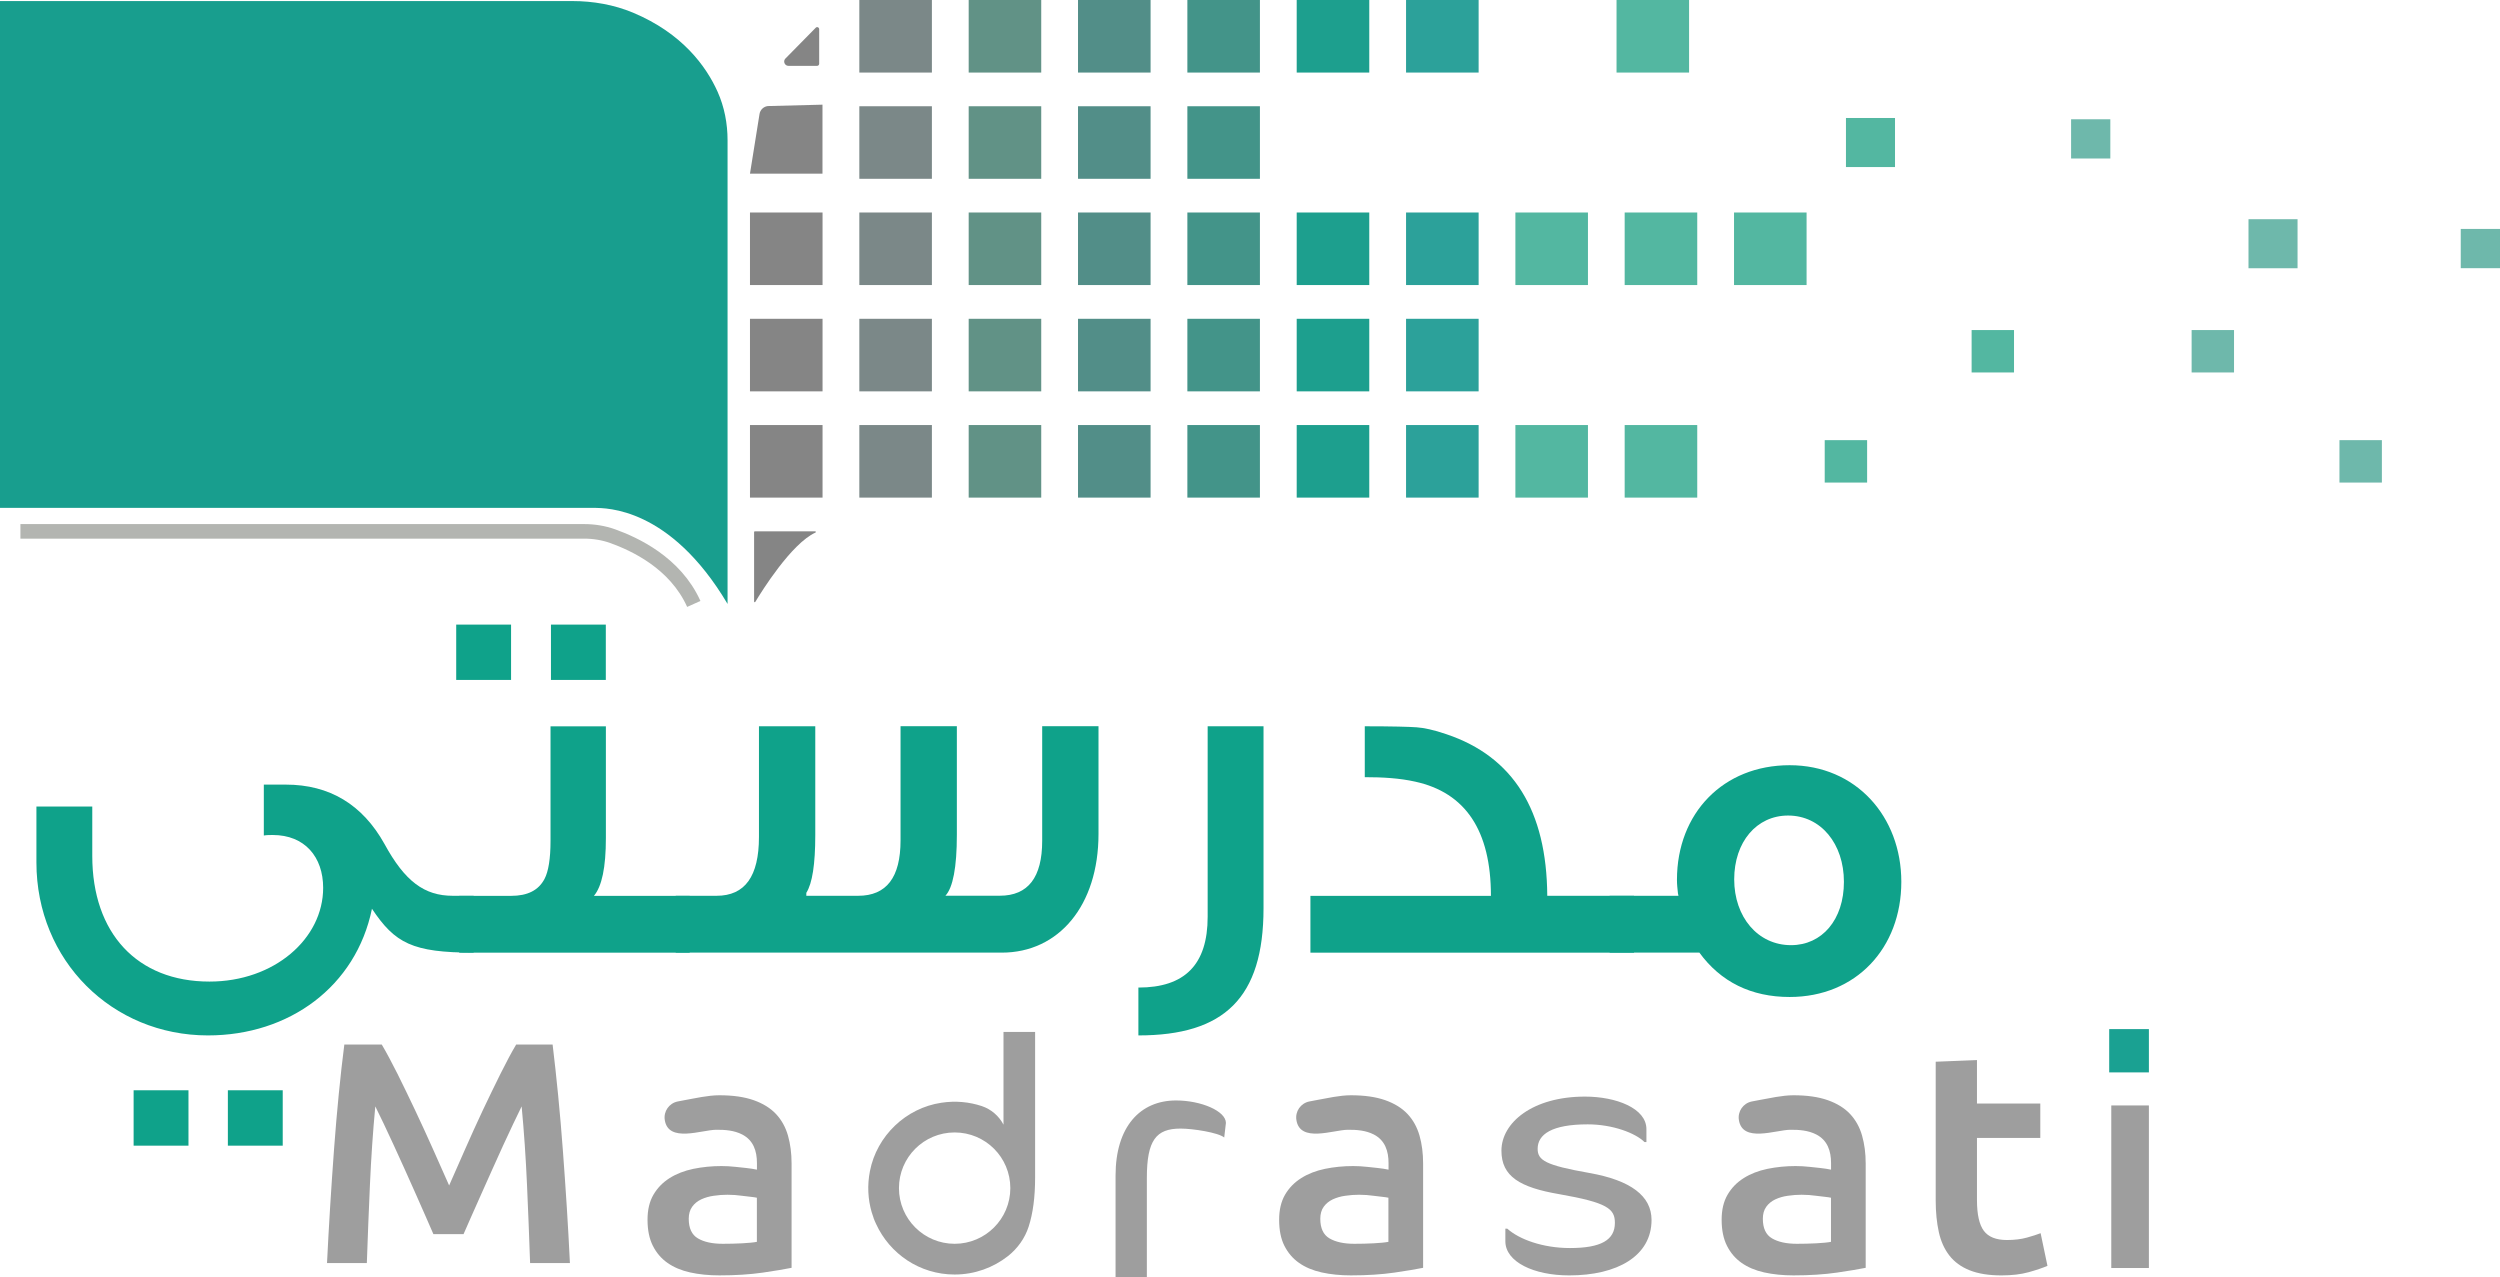 <?xml version="1.0" encoding="UTF-8"?>
<svg xmlns="http://www.w3.org/2000/svg" xmlns:xlink="http://www.w3.org/1999/xlink" width="450pt" height="229.88pt" viewBox="0 0 450 229.88" version="1.1">
<defs>
<clipPath id="clip1">
  <path d="M 116 197 L 143 197 L 143 229.879 L 116 229.879 Z M 116 197 "/>
</clipPath>
<clipPath id="clip2">
  <path d="M 230 197 L 257 197 L 257 229.879 L 230 229.879 Z M 230 197 "/>
</clipPath>
<clipPath id="clip3">
  <path d="M 309 197 L 336 197 L 336 229.879 L 309 229.879 Z M 309 197 "/>
</clipPath>
<clipPath id="clip4">
  <path d="M 200 198 L 221 198 L 221 229.879 L 200 229.879 Z M 200 198 "/>
</clipPath>
<clipPath id="clip5">
  <path d="M 270 197 L 298 197 L 298 229.879 L 270 229.879 Z M 270 197 "/>
</clipPath>
<clipPath id="clip6">
  <path d="M 348 190 L 369 190 L 369 229.879 L 348 229.879 Z M 348 190 "/>
</clipPath>
<clipPath id="clip7">
  <path d="M 156 185 L 187 185 L 187 229.879 L 156 229.879 Z M 156 185 "/>
</clipPath>
</defs>
<g id="surface1">
<path style=" stroke:none;fill-rule:nonzero;fill:rgb(9.399%,62%,55.699%);fill-opacity:1;" d="M 0 0.184 L 0 91.414 L 107.102 91.414 C 109.035 91.492 120.562 91.195 130.961 108.707 L 130.961 25.258 C 130.961 22.242 130.391 19.238 129.16 16.496 C 127.125 11.98 122.859 6.008 113.93 2.273 C 110.492 0.844 106.762 0.191 103.027 0.191 L 0 0.191 "/>
<path style=" stroke:none;fill-rule:nonzero;fill:rgb(52.199%,52.199%,52.199%);fill-opacity:1;" d="M 146.738 95.645 L 135.852 95.645 C 135.781 95.645 135.738 95.703 135.738 95.758 L 135.738 108.285 C 135.738 108.398 135.887 108.445 135.953 108.34 C 137.078 106.477 142.426 97.852 146.785 95.859 C 146.898 95.805 146.863 95.645 146.738 95.645 "/>
<path style=" stroke:none;fill-rule:nonzero;fill:rgb(52.199%,52.199%,52.199%);fill-opacity:1;" d="M 134.996 89.57 L 148.059 89.57 L 148.059 76.508 L 134.996 76.508 Z M 134.996 89.57 "/>
<path style=" stroke:none;fill-rule:nonzero;fill:rgb(52.199%,52.199%,52.199%);fill-opacity:1;" d="M 134.996 70.445 L 148.059 70.445 L 148.059 57.383 L 134.996 57.383 Z M 134.996 70.445 "/>
<path style=" stroke:none;fill-rule:nonzero;fill:rgb(52.199%,52.199%,52.199%);fill-opacity:1;" d="M 134.996 51.309 L 148.059 51.309 L 148.059 38.25 L 134.996 38.25 Z M 134.996 51.309 "/>
<path style=" stroke:none;fill-rule:nonzero;fill:rgb(48.199%,53.299%,53.299%);fill-opacity:1;" d="M 154.68 89.57 L 167.742 89.57 L 167.742 76.508 L 154.68 76.508 Z M 154.68 89.57 "/>
<path style=" stroke:none;fill-rule:nonzero;fill:rgb(48.199%,53.299%,53.299%);fill-opacity:1;" d="M 154.68 70.445 L 167.742 70.445 L 167.742 57.383 L 154.68 57.383 Z M 154.68 70.445 "/>
<path style=" stroke:none;fill-rule:nonzero;fill:rgb(48.199%,53.299%,53.299%);fill-opacity:1;" d="M 154.68 51.309 L 167.742 51.309 L 167.742 38.25 L 154.68 38.25 Z M 154.68 51.309 "/>
<path style=" stroke:none;fill-rule:nonzero;fill:rgb(37.999%,57.3%,52.499%);fill-opacity:1;" d="M 174.363 89.57 L 187.422 89.57 L 187.422 76.508 L 174.363 76.508 Z M 174.363 89.57 "/>
<path style=" stroke:none;fill-rule:nonzero;fill:rgb(37.999%,57.3%,52.499%);fill-opacity:1;" d="M 174.363 70.445 L 187.422 70.445 L 187.422 57.383 L 174.363 57.383 Z M 174.363 70.445 "/>
<path style=" stroke:none;fill-rule:nonzero;fill:rgb(37.999%,57.3%,52.499%);fill-opacity:1;" d="M 174.363 51.309 L 187.422 51.309 L 187.422 38.25 L 174.363 38.25 Z M 174.363 51.309 "/>
<path style=" stroke:none;fill-rule:nonzero;fill:rgb(32.199%,55.699%,53.299%);fill-opacity:1;" d="M 194.043 89.57 L 207.105 89.57 L 207.105 76.508 L 194.043 76.508 Z M 194.043 89.57 "/>
<path style=" stroke:none;fill-rule:nonzero;fill:rgb(32.199%,55.699%,53.299%);fill-opacity:1;" d="M 194.043 70.445 L 207.105 70.445 L 207.105 57.383 L 194.043 57.383 Z M 194.043 70.445 "/>
<path style=" stroke:none;fill-rule:nonzero;fill:rgb(32.199%,55.699%,53.299%);fill-opacity:1;" d="M 194.043 51.309 L 207.105 51.309 L 207.105 38.25 L 194.043 38.25 Z M 194.043 51.309 "/>
<path style=" stroke:none;fill-rule:nonzero;fill:rgb(26.299%,57.999%,53.699%);fill-opacity:1;" d="M 213.727 89.57 L 226.785 89.57 L 226.785 76.508 L 213.727 76.508 Z M 213.727 89.57 "/>
<path style=" stroke:none;fill-rule:nonzero;fill:rgb(26.299%,57.999%,53.699%);fill-opacity:1;" d="M 213.727 70.445 L 226.785 70.445 L 226.785 57.383 L 213.727 57.383 Z M 213.727 70.445 "/>
<path style=" stroke:none;fill-rule:nonzero;fill:rgb(26.299%,57.999%,53.699%);fill-opacity:1;" d="M 213.727 51.309 L 226.785 51.309 L 226.785 38.25 L 213.727 38.25 Z M 213.727 51.309 "/>
<path style=" stroke:none;fill-rule:nonzero;fill:rgb(11.4%,62.399%,55.699%);fill-opacity:1;" d="M 233.406 89.57 L 246.469 89.57 L 246.469 76.508 L 233.406 76.508 Z M 233.406 89.57 "/>
<path style=" stroke:none;fill-rule:nonzero;fill:rgb(11.4%,62.399%,55.699%);fill-opacity:1;" d="M 233.406 70.445 L 246.469 70.445 L 246.469 57.383 L 233.406 57.383 Z M 233.406 70.445 "/>
<path style=" stroke:none;fill-rule:nonzero;fill:rgb(11.4%,62.399%,55.699%);fill-opacity:1;" d="M 233.406 51.309 L 246.469 51.309 L 246.469 38.25 L 233.406 38.25 Z M 233.406 51.309 "/>
<path style=" stroke:none;fill-rule:nonzero;fill:rgb(17.299%,63.1%,60.399%);fill-opacity:1;" d="M 253.09 89.57 L 266.152 89.57 L 266.152 76.508 L 253.09 76.508 Z M 253.09 89.57 "/>
<path style=" stroke:none;fill-rule:nonzero;fill:rgb(17.299%,63.1%,60.399%);fill-opacity:1;" d="M 253.09 70.445 L 266.152 70.445 L 266.152 57.383 L 253.09 57.383 Z M 253.09 70.445 "/>
<path style=" stroke:none;fill-rule:nonzero;fill:rgb(17.299%,63.1%,60.399%);fill-opacity:1;" d="M 253.09 51.309 L 266.152 51.309 L 266.152 38.25 L 253.09 38.25 Z M 253.09 51.309 "/>
<path style=" stroke:none;fill-rule:nonzero;fill:rgb(48.199%,53.299%,53.299%);fill-opacity:1;" d="M 154.68 32.184 L 167.742 32.184 L 167.742 19.125 L 154.68 19.125 Z M 154.68 32.184 "/>
<path style=" stroke:none;fill-rule:nonzero;fill:rgb(52.199%,52.199%,52.199%);fill-opacity:1;" d="M 148.059 31.262 L 134.996 31.262 L 136.715 20.512 C 136.84 19.75 137.465 19.168 138.227 19.09 L 148.047 18.84 L 148.047 31.262 "/>
<path style=" stroke:none;fill-rule:nonzero;fill:rgb(37.999%,57.3%,52.499%);fill-opacity:1;" d="M 174.363 32.184 L 187.422 32.184 L 187.422 19.125 L 174.363 19.125 Z M 174.363 32.184 "/>
<path style=" stroke:none;fill-rule:nonzero;fill:rgb(32.199%,55.699%,53.299%);fill-opacity:1;" d="M 194.043 32.184 L 207.105 32.184 L 207.105 19.125 L 194.043 19.125 Z M 194.043 32.184 "/>
<path style=" stroke:none;fill-rule:nonzero;fill:rgb(26.299%,57.999%,53.699%);fill-opacity:1;" d="M 213.727 32.184 L 226.785 32.184 L 226.785 19.125 L 213.727 19.125 Z M 213.727 32.184 "/>
<path style=" stroke:none;fill-rule:nonzero;fill:rgb(48.199%,53.299%,53.299%);fill-opacity:1;" d="M 154.68 13.062 L 167.742 13.062 L 167.742 0 L 154.68 0 Z M 154.68 13.062 "/>
<path style=" stroke:none;fill-rule:nonzero;fill:rgb(37.999%,57.3%,52.499%);fill-opacity:1;" d="M 174.363 13.062 L 187.422 13.062 L 187.422 0 L 174.363 0 Z M 174.363 13.062 "/>
<path style=" stroke:none;fill-rule:nonzero;fill:rgb(32.199%,55.699%,53.299%);fill-opacity:1;" d="M 194.043 13.062 L 207.105 13.062 L 207.105 0 L 194.043 0 Z M 194.043 13.062 "/>
<path style=" stroke:none;fill-rule:nonzero;fill:rgb(26.299%,57.999%,53.699%);fill-opacity:1;" d="M 213.727 13.062 L 226.785 13.062 L 226.785 0 L 213.727 0 Z M 213.727 13.062 "/>
<path style=" stroke:none;fill-rule:nonzero;fill:rgb(11.4%,62.399%,55.699%);fill-opacity:1;" d="M 233.406 13.062 L 246.469 13.062 L 246.469 0 L 233.406 0 Z M 233.406 13.062 "/>
<path style=" stroke:none;fill-rule:nonzero;fill:rgb(17.299%,63.1%,60.399%);fill-opacity:1;" d="M 253.09 13.062 L 266.152 13.062 L 266.152 0 L 253.09 0 Z M 253.09 13.062 "/>
<path style=" stroke:none;fill-rule:nonzero;fill:rgb(32.5%,71.799%,63.1%);fill-opacity:1;" d="M 290.977 13.062 L 304.035 13.062 L 304.035 0 L 290.977 0 Z M 290.977 13.062 "/>
<path style=" stroke:none;fill-rule:nonzero;fill:rgb(32.5%,71.799%,63.1%);fill-opacity:1;" d="M 272.77 89.57 L 285.832 89.57 L 285.832 76.508 L 272.77 76.508 Z M 272.77 89.57 "/>
<path style=" stroke:none;fill-rule:nonzero;fill:rgb(32.5%,71.799%,63.1%);fill-opacity:1;" d="M 272.77 51.309 L 285.832 51.309 L 285.832 38.25 L 272.77 38.25 Z M 272.77 51.309 "/>
<path style=" stroke:none;fill-rule:nonzero;fill:rgb(32.5%,71.799%,63.1%);fill-opacity:1;" d="M 292.441 89.57 L 305.504 89.57 L 305.504 76.508 L 292.441 76.508 Z M 292.441 89.57 "/>
<path style=" stroke:none;fill-rule:nonzero;fill:rgb(32.5%,71.799%,63.1%);fill-opacity:1;" d="M 292.441 51.309 L 305.504 51.309 L 305.504 38.25 L 292.441 38.25 Z M 292.441 51.309 "/>
<path style=" stroke:none;fill-rule:nonzero;fill:rgb(32.5%,71.799%,63.1%);fill-opacity:1;" d="M 312.125 51.309 L 325.184 51.309 L 325.184 38.25 L 312.125 38.25 Z M 312.125 51.309 "/>
<path style=" stroke:none;fill-rule:nonzero;fill:rgb(32.5%,71.799%,63.1%);fill-opacity:1;" d="M 332.273 30.07 L 341.102 30.07 L 341.102 21.238 L 332.273 21.238 Z M 332.273 30.07 "/>
<path style=" stroke:none;fill-rule:nonzero;fill:rgb(43.1%,72.198%,67.099%);fill-opacity:1;" d="M 404.73 48.285 L 413.559 48.285 L 413.559 39.457 L 404.73 39.457 Z M 404.73 48.285 "/>
<path style=" stroke:none;fill-rule:nonzero;fill:rgb(32.5%,71.799%,63.1%);fill-opacity:1;" d="M 354.891 67.043 L 362.523 67.043 L 362.523 59.41 L 354.891 59.41 Z M 354.891 67.043 "/>
<path style=" stroke:none;fill-rule:nonzero;fill:rgb(43.1%,72.198%,67.099%);fill-opacity:1;" d="M 394.492 67.043 L 402.125 67.043 L 402.125 59.41 L 394.492 59.41 Z M 394.492 67.043 "/>
<path style=" stroke:none;fill-rule:nonzero;fill:rgb(43.1%,72.198%,67.099%);fill-opacity:1;" d="M 421.102 86.863 L 428.738 86.863 L 428.738 79.227 L 421.102 79.227 Z M 421.102 86.863 "/>
<path style=" stroke:none;fill-rule:nonzero;fill:rgb(43.1%,72.198%,67.099%);fill-opacity:1;" d="M 442.934 48.273 L 450 48.273 L 450 41.207 L 442.934 41.207 Z M 442.934 48.273 "/>
<path style=" stroke:none;fill-rule:nonzero;fill:rgb(43.1%,72.198%,67.099%);fill-opacity:1;" d="M 372.797 28.531 L 379.859 28.531 L 379.859 21.469 L 372.797 21.469 Z M 372.797 28.531 "/>
<path style=" stroke:none;fill-rule:nonzero;fill:rgb(32.5%,71.799%,63.1%);fill-opacity:1;" d="M 328.449 86.863 L 336.082 86.863 L 336.082 79.227 L 328.449 79.227 Z M 328.449 86.863 "/>
<path style=" stroke:none;fill-rule:nonzero;fill:rgb(52.199%,52.199%,52.199%);fill-opacity:1;" d="M 147.453 11.48 L 147.453 5.258 C 147.453 4.914 147.047 4.754 146.82 5.004 L 141.355 10.559 C 140.902 11.047 141.254 11.855 141.926 11.855 L 147.09 11.855 C 147.285 11.844 147.453 11.684 147.453 11.48 "/>
<path style="fill:none;stroke-width:26.2;stroke-linecap:butt;stroke-linejoin:miter;stroke:rgb(70.2%,70.999%,69.398%);stroke-opacity:1;stroke-miterlimit:10;" d="M 36.758 1342.355 L 1051.445 1342.355 C 1069.062 1342.355 1086.602 1339.503 1103.086 1333.605 C 1141.562 1319.698 1215.273 1286.261 1248.828 1211.73 " transform="matrix(0.1,0,0,-0.1,0,229.88)"/>
<path style=" stroke:none;fill-rule:nonzero;fill:rgb(5.899%,63.499%,54.099%);fill-opacity:1;" d="M 50.891 206.215 L 41.016 206.215 L 41.016 196.25 L 50.891 196.25 Z M 33.926 206.215 L 24.051 206.215 L 24.051 196.25 L 33.926 196.25 Z M 85.258 161.242 L 85.258 171.473 C 74.223 171.473 71.082 169.766 66.953 163.574 C 64.086 177.582 52.047 186.375 37.43 186.375 C 20.195 186.375 6.555 172.918 6.555 155.238 L 6.555 145.18 L 16.609 145.18 L 16.609 154.066 C 16.609 167.98 24.688 176.684 37.703 176.684 C 49.375 176.684 58.168 168.969 58.168 159.809 C 58.168 154.246 54.848 150.301 49.102 150.301 C 48.566 150.301 48.02 150.301 47.488 150.391 L 47.488 141.23 L 51.434 141.23 C 59.332 141.23 65.258 144.828 69.207 151.914 C 72.879 158.648 76.383 161.242 81.504 161.242 "/>
<path style=" stroke:none;fill-rule:nonzero;fill:rgb(5.899%,63.499%,54.099%);fill-opacity:1;" d="M 109.047 122.391 L 99.172 122.391 L 99.172 112.426 L 109.047 112.426 Z M 124.133 171.484 L 82.664 171.484 L 82.664 161.254 L 91.992 161.254 C 94.953 161.254 96.93 160.266 98.012 158.207 C 98.727 156.863 99.094 154.531 99.094 151.379 L 99.094 130.742 L 109.059 130.742 L 109.059 150.844 C 109.059 156.137 108.34 159.547 106.906 161.254 L 124.145 161.254 L 124.145 171.484 Z M 91.992 122.391 L 82.117 122.391 L 82.117 112.426 L 91.992 112.426 Z M 91.992 122.391 "/>
<path style=" stroke:none;fill-rule:nonzero;fill:rgb(5.899%,63.499%,54.099%);fill-opacity:1;" d="M 121.617 161.242 L 128.98 161.242 C 134.098 161.242 136.613 157.738 136.613 150.652 L 136.613 130.73 L 146.75 130.73 L 146.75 150.301 C 146.75 155.59 146.215 159.004 145.137 160.711 L 145.137 161.242 L 154.465 161.242 C 159.582 161.242 162.098 157.922 162.098 151.277 L 162.098 130.719 L 172.234 130.719 L 172.234 150.289 C 172.234 156.125 171.52 159.801 170.176 161.23 L 179.961 161.23 C 185.078 161.23 187.594 157.91 187.594 151.355 L 187.594 130.719 L 197.73 130.719 L 197.73 150.105 C 197.73 163.031 190.551 171.473 180.324 171.473 L 121.629 171.473 L 121.629 161.242 "/>
<path style=" stroke:none;fill-rule:nonzero;fill:rgb(5.899%,63.499%,54.099%);fill-opacity:1;" d="M 227.434 130.73 L 227.434 163.484 C 227.434 179.641 220.348 186.375 204.91 186.375 L 204.91 177.762 C 213.262 177.762 217.379 173.633 217.379 165.02 L 217.379 130.73 "/>
<path style=" stroke:none;fill-rule:nonzero;fill:rgb(5.899%,63.499%,54.099%);fill-opacity:1;" d="M 294.125 171.484 L 235.875 171.484 L 235.875 161.254 L 268.367 161.254 C 268.367 149.504 263.797 142.676 254.727 140.695 C 251.941 140.07 248.891 139.891 245.66 139.891 L 245.66 130.73 C 250.598 130.73 253.738 130.82 254.988 130.914 C 256.242 131.004 258.039 131.355 260.371 132.164 C 272.398 136.203 278.414 145.895 278.508 161.242 L 294.125 161.242 "/>
<path style=" stroke:none;fill-rule:nonzero;fill:rgb(5.899%,63.499%,54.099%);fill-opacity:1;" d="M 331.906 158.73 C 331.906 151.902 327.777 146.797 321.852 146.797 C 316.195 146.797 312.156 151.551 312.156 158.285 C 312.156 165.02 316.379 170.129 322.387 170.129 C 327.961 170.129 331.906 165.555 331.906 158.73 M 342.238 158.73 C 342.238 170.664 334.07 179.457 322.137 179.457 C 315.23 179.457 309.746 176.762 305.891 171.473 L 289.734 171.473 L 289.734 161.242 L 302.125 161.242 L 302.031 160.801 C 301.941 159.992 301.852 159.184 301.852 158.375 C 301.852 146.352 310.199 137.738 322.137 137.738 C 334.07 137.738 342.238 146.977 342.238 158.73 "/>
<g clip-path="url(#clip1)" clip-rule="nonzero">
<path style=" stroke:none;fill-rule:nonzero;fill:rgb(62%,62%,62%);fill-opacity:1;" d="M 130.094 223.883 C 132.383 223.883 135.043 223.77 136.238 223.531 L 136.238 215.59 C 135.828 215.477 134.305 215.352 133.531 215.238 C 132.758 215.125 131.891 215.055 130.961 215.055 C 130.141 215.055 129.309 215.113 128.48 215.238 C 127.637 215.352 126.887 215.578 126.215 215.887 C 125.543 216.207 124.996 216.648 124.59 217.219 C 124.18 217.785 123.973 218.516 123.973 219.379 C 123.973 221.074 124.52 222.258 125.621 222.906 C 126.715 223.555 128.203 223.883 130.094 223.883 M 129.48 197.148 C 131.938 197.148 133.996 197.445 135.668 198.035 C 137.34 198.629 138.684 199.457 139.684 200.527 C 140.688 201.598 141.402 202.895 141.836 204.406 C 142.266 205.934 142.484 207.594 142.484 209.414 L 142.484 228.207 C 141.336 228.445 139.617 228.73 137.309 229.07 C 134.996 229.402 132.391 229.57 129.492 229.57 C 127.57 229.57 125.816 229.391 124.223 229.039 C 122.633 228.688 121.266 228.105 120.152 227.32 C 119.023 226.535 118.148 225.5 117.512 224.238 C 116.875 222.973 116.555 221.414 116.555 219.551 C 116.555 217.773 116.906 216.273 117.625 215.043 C 118.344 213.816 119.309 212.828 120.535 212.055 C 121.766 211.277 123.176 210.734 124.805 210.391 C 126.418 210.062 128.102 209.891 129.867 209.891 C 130.688 209.891 131.539 209.938 132.438 210.039 C 133.336 210.141 135.227 210.301 136.25 210.539 L 136.25 209.355 C 136.25 207.195 135.621 205.25 133.586 204.203 C 132.164 203.473 130.516 203.34 128.91 203.359 C 126.27 203.383 120.309 205.75 119.66 201.609 C 119.41 200.051 120.434 198.582 121.98 198.266 C 122.402 198.172 122.871 198.094 123.348 198.004 C 125.121 197.695 127.434 197.148 129.48 197.148 "/>
</g>
<g clip-path="url(#clip2)" clip-rule="nonzero">
<path style=" stroke:none;fill-rule:nonzero;fill:rgb(62%,62%,62%);fill-opacity:1;" d="M 243.77 223.883 C 246.059 223.883 248.723 223.77 249.914 223.531 L 249.914 215.59 C 249.504 215.477 247.98 215.352 247.211 215.238 C 246.434 215.125 245.57 215.055 244.637 215.055 C 243.816 215.055 242.984 215.113 242.156 215.238 C 241.312 215.352 240.562 215.578 239.895 215.887 C 239.223 216.207 238.676 216.648 238.266 217.219 C 237.855 217.785 237.652 218.516 237.652 219.379 C 237.652 221.074 238.199 222.258 239.301 222.906 C 240.406 223.555 241.895 223.883 243.77 223.883 M 243.156 197.148 C 245.617 197.148 247.672 197.445 249.348 198.035 C 251.02 198.629 252.359 199.457 253.363 200.527 C 254.363 201.598 255.078 202.895 255.512 204.406 C 255.945 205.934 256.16 207.594 256.16 209.414 L 256.16 228.207 C 255.012 228.445 253.293 228.73 250.984 229.07 C 248.676 229.402 246.07 229.57 243.168 229.57 C 241.246 229.57 239.496 229.391 237.902 229.039 C 236.309 228.688 234.941 228.105 233.828 227.32 C 232.703 226.535 231.828 225.5 231.188 224.238 C 230.551 222.973 230.246 221.414 230.246 219.551 C 230.246 217.773 230.598 216.273 231.312 215.043 C 232.031 213.816 232.996 212.828 234.227 212.055 C 235.453 211.277 236.867 210.734 238.492 210.391 C 240.109 210.062 241.793 209.891 243.555 209.891 C 244.375 209.891 245.23 209.938 246.129 210.039 C 247.023 210.141 248.914 210.301 249.938 210.539 L 249.938 209.355 C 249.938 207.195 249.312 205.25 247.277 204.203 C 245.855 203.473 244.203 203.34 242.602 203.359 C 239.961 203.383 234 205.75 233.352 201.609 C 233.102 200.051 234.125 198.582 235.672 198.266 C 236.094 198.172 236.559 198.094 237.039 198.004 C 238.812 197.695 241.109 197.148 243.156 197.148 "/>
</g>
<g clip-path="url(#clip3)" clip-rule="nonzero">
<path style=" stroke:none;fill-rule:nonzero;fill:rgb(62%,62%,62%);fill-opacity:1;" d="M 323.434 223.883 C 325.719 223.883 328.383 223.77 329.578 223.531 L 329.578 215.59 C 329.164 215.477 327.641 215.352 326.867 215.238 C 326.094 215.125 325.23 215.055 324.297 215.055 C 323.477 215.055 322.648 215.113 321.816 215.238 C 320.977 215.352 320.227 215.578 319.555 215.887 C 318.883 216.207 318.336 216.648 317.926 217.219 C 317.516 217.785 317.312 218.516 317.312 219.379 C 317.312 221.074 317.855 222.258 318.961 222.906 C 320.066 223.555 321.555 223.883 323.434 223.883 M 322.82 197.148 C 325.277 197.148 327.336 197.445 329.008 198.035 C 330.68 198.629 332.023 199.457 333.023 200.527 C 334.023 201.598 334.742 202.895 335.172 204.406 C 335.605 205.934 335.824 207.594 335.824 209.414 L 335.824 228.207 C 334.672 228.445 332.953 228.73 330.645 229.07 C 328.336 229.402 325.73 229.57 322.828 229.57 C 320.906 229.57 319.156 229.391 317.562 229.039 C 315.969 228.688 314.605 228.105 313.488 227.32 C 312.363 226.535 311.488 225.5 310.852 224.238 C 310.215 222.973 309.895 221.414 309.895 219.551 C 309.895 217.773 310.246 216.273 310.965 215.043 C 311.68 213.816 312.648 212.828 313.875 212.055 C 315.105 211.277 316.516 210.734 318.145 210.391 C 319.758 210.062 321.441 209.891 323.203 209.891 C 324.023 209.891 324.879 209.938 325.777 210.039 C 326.676 210.141 328.562 210.301 329.59 210.539 L 329.59 209.355 C 329.59 207.195 328.961 205.25 326.926 204.203 C 325.504 203.473 323.855 203.34 322.246 203.359 C 319.609 203.383 313.648 205.75 313 201.609 C 312.75 200.051 313.773 198.582 315.32 198.266 C 315.742 198.172 316.207 198.094 316.688 198.004 C 318.473 197.695 320.781 197.148 322.82 197.148 "/>
</g>
<g clip-path="url(#clip4)" clip-rule="nonzero">
<path style=" stroke:none;fill-rule:nonzero;fill:rgb(62%,62%,62%);fill-opacity:1;" d="M 220.359 204.75 C 219.312 203.863 214.727 203.145 212.496 203.145 C 208.105 203.145 206.434 205.227 206.434 212.02 L 206.434 229.879 L 200.801 229.879 L 200.801 211.598 C 200.801 202.781 205.25 198.082 211.688 198.082 C 216.203 198.082 220.664 199.992 220.664 202.133 "/>
</g>
<g clip-path="url(#clip5)" clip-rule="nonzero">
<path style=" stroke:none;fill-rule:nonzero;fill:rgb(62%,62%,62%);fill-opacity:1;" d="M 282.453 229.574 C 276.07 229.574 270.965 227.137 270.965 223.43 L 270.965 221.164 L 271.316 221.164 C 273.441 223.078 277.695 224.648 282.59 224.648 C 288.188 224.648 290.68 223.203 290.68 220.117 C 290.68 217.57 289.324 216.469 280.68 214.953 C 273.59 213.738 270.258 211.77 270.258 207.125 C 270.258 202.086 275.855 197.387 285.297 197.387 C 290.895 197.387 296.355 199.48 296.355 203.246 L 296.355 205.566 L 296.004 205.566 C 294.375 203.941 290.258 202.383 285.785 202.383 C 279.336 202.383 276.777 204.18 276.777 206.785 C 276.777 208.867 278.199 209.742 286.07 211.133 C 293.59 212.461 297.277 215.305 297.277 219.594 C 297.277 226.09 291.098 229.574 282.453 229.574 "/>
</g>
<path style=" stroke:none;fill-rule:nonzero;fill:rgb(62%,62%,62%);fill-opacity:1;" d="M 68.715 188.012 C 69.559 189.445 70.504 191.211 71.551 193.293 C 72.586 195.375 73.641 197.559 74.723 199.844 C 75.805 202.133 76.875 204.465 77.93 206.828 C 78.988 209.195 79.957 211.383 80.844 213.383 C 81.73 211.383 82.688 209.195 83.734 206.828 C 84.77 204.465 85.828 202.145 86.906 199.844 C 87.988 197.559 89.047 195.375 90.082 193.293 C 91.117 191.211 92.062 189.445 92.914 188.012 L 99.469 188.012 C 99.82 190.891 100.148 193.941 100.469 197.184 C 100.785 200.414 101.07 203.734 101.32 207.113 C 101.57 210.504 101.812 213.906 102.027 217.332 C 102.242 220.758 102.426 224.102 102.586 227.355 L 95.418 227.355 C 95.258 222.781 95.078 218.059 94.859 213.223 C 94.645 208.379 94.324 203.691 93.895 199.152 C 93.473 200.027 92.973 201.062 92.391 202.27 C 91.812 203.484 91.195 204.793 90.547 206.215 C 89.887 207.637 89.227 209.105 88.559 210.617 C 87.887 212.133 87.227 213.602 86.59 215.023 C 85.953 216.445 85.359 217.766 84.824 218.992 C 84.293 220.223 83.824 221.27 83.438 222.145 L 78.012 222.145 C 77.625 221.281 77.168 220.211 76.625 218.969 C 76.09 217.719 75.496 216.387 74.859 214.965 C 74.223 213.543 73.574 212.074 72.891 210.562 C 72.219 209.051 71.551 207.594 70.902 206.195 C 70.238 204.793 69.625 203.473 69.059 202.246 C 68.477 201.016 67.977 199.98 67.555 199.152 C 67.125 203.691 66.805 208.391 66.59 213.223 C 66.371 218.07 66.191 222.781 66.031 227.355 L 58.863 227.355 C 59.023 224.102 59.207 220.734 59.422 217.254 C 59.637 213.77 59.875 210.324 60.125 206.887 C 60.379 203.465 60.66 200.141 60.98 196.922 C 61.297 193.699 61.629 190.734 61.98 188.012 "/>
<g clip-path="url(#clip6)" clip-rule="nonzero">
<path style=" stroke:none;fill-rule:nonzero;fill:rgb(62%,62%,62%);fill-opacity:1;" d="M 348.438 191.109 L 355.855 190.812 L 355.855 198.641 L 367.254 198.641 L 367.254 204.828 L 355.855 204.828 L 355.855 216.023 C 355.855 218.594 356.266 220.438 357.086 221.543 C 357.906 222.645 359.293 223.203 361.25 223.203 C 362.602 223.203 363.797 223.055 364.836 222.77 C 365.879 222.484 366.699 222.211 367.312 221.973 L 368.543 227.855 C 367.688 228.219 366.562 228.605 365.172 228.992 C 363.785 229.379 362.148 229.574 360.27 229.574 C 357.984 229.574 356.074 229.266 354.539 228.652 C 353 228.039 351.785 227.148 350.883 225.988 C 349.984 224.828 349.348 223.418 348.984 221.758 C 348.621 220.109 348.426 218.207 348.426 216.09 L 348.426 191.109 "/>
</g>
<path style=" stroke:none;fill-rule:nonzero;fill:rgb(62%,62%,62%);fill-opacity:1;" d="M 380.031 228.242 L 386.801 228.242 L 386.801 198.98 L 380.031 198.98 Z M 380.031 228.242 "/>
<path style=" stroke:none;fill-rule:nonzero;fill:rgb(62%,62%,62%);fill-opacity:1;" d="M 157.469 219.812 C 157.352 219.551 157.262 219.277 157.172 219.004 C 157.262 219.266 157.352 219.539 157.469 219.812 "/>
<path style=" stroke:none;fill-rule:nonzero;fill:rgb(62%,62%,62%);fill-opacity:1;" d="M 157.16 218.992 C 157.094 218.789 157.012 218.582 156.945 218.379 C 157.012 218.594 157.094 218.801 157.16 218.992 "/>
<path style=" stroke:none;fill-rule:nonzero;fill:rgb(62%,62%,62%);fill-opacity:1;" d="M 157.695 220.312 C 157.613 220.141 157.535 219.984 157.465 219.812 C 157.535 219.984 157.613 220.141 157.695 220.312 "/>
<g clip-path="url(#clip7)" clip-rule="nonzero">
<path style=" stroke:none;fill-rule:nonzero;fill:rgb(62%,62%,62%);fill-opacity:1;" d="M 171.836 223.883 C 166.309 223.883 161.812 219.402 161.812 213.863 C 161.812 208.32 166.297 203.84 171.836 203.84 C 177.379 203.84 181.859 208.32 181.859 213.863 C 181.859 219.402 177.363 223.883 171.836 223.883 M 186.32 185.75 L 180.629 185.75 L 180.629 202.438 C 180.629 202.43 180.617 202.418 180.617 202.418 C 179.801 200.859 178.391 199.652 176.719 199.094 C 174.488 198.355 172.02 198.105 169.457 198.492 C 163.055 199.445 157.832 204.441 156.59 210.789 C 156.078 213.395 156.238 215.898 156.898 218.184 C 156.977 218.414 157.094 218.777 157.172 219.004 C 157.262 219.277 157.352 219.551 157.469 219.812 C 157.535 219.98 157.629 220.152 157.695 220.312 C 160.152 225.684 165.543 229.414 171.836 229.414 C 175.453 229.414 178.785 228.172 181.426 226.102 C 183.156 224.738 184.477 222.895 185.156 220.801 C 185.934 218.402 186.32 215.477 186.32 211.984 L 186.32 190.195 "/>
</g>
<path style=" stroke:none;fill-rule:nonzero;fill:rgb(10.199%,63.1%,57.3%);fill-opacity:1;" d="M 379.656 193.031 L 386.801 193.031 L 386.801 185.238 L 379.656 185.238 Z M 379.656 193.031 "/>
</g>
</svg>
